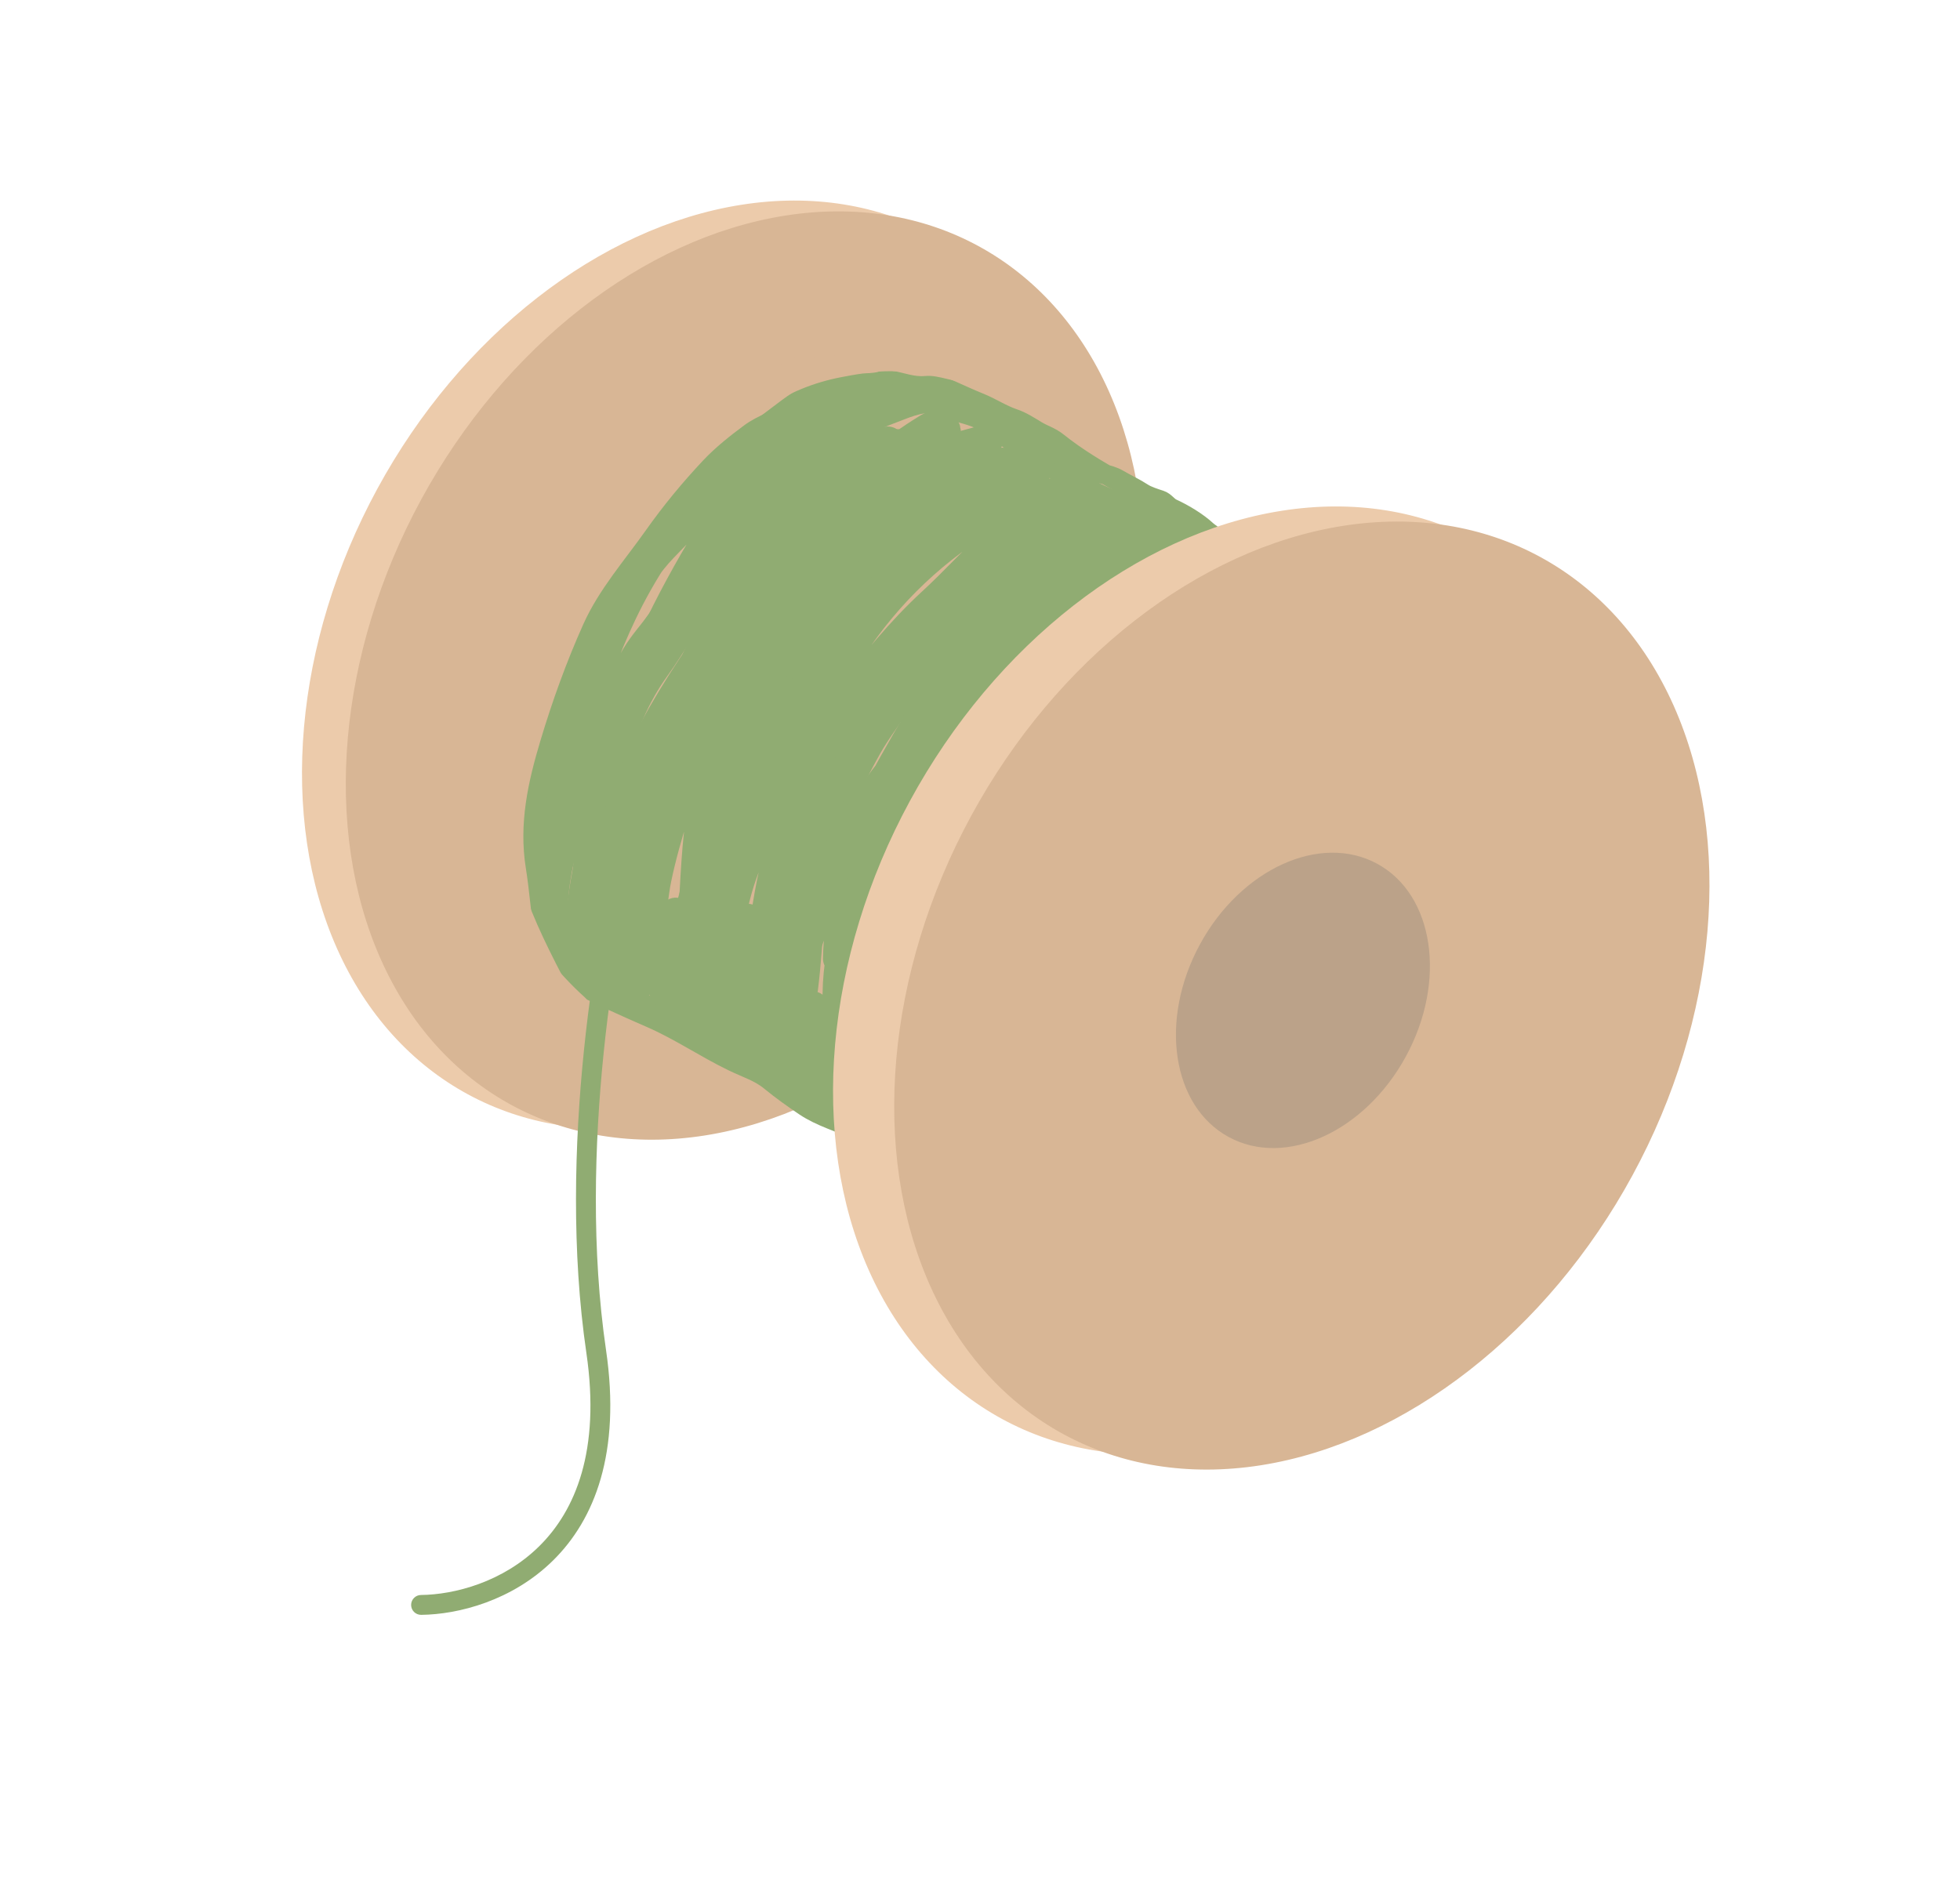 <?xml version="1.0" encoding="UTF-8"?> <svg xmlns="http://www.w3.org/2000/svg" width="296" height="286" viewBox="0 0 296 286" fill="none"> <ellipse cx="105.888" cy="100.394" rx="55.655" ry="73.829" transform="rotate(28.518 105.888 100.394)" fill="#ECCBAB"></ellipse> <ellipse cx="112.503" cy="102.029" rx="55.655" ry="73.829" transform="rotate(28.518 112.503 102.029)" fill="#D8B695"></ellipse> <path d="M90.44 133.721C90.132 140.06 90.934 120.93 92.59 114.804C93.947 109.782 95.881 104.987 98.961 100.742C101.458 97.301 103.4 93.499 106.121 90.215C108.816 86.964 111.176 83.459 113.963 80.279C115.536 78.485 117.453 76.893 119.221 75.289C120.398 74.221 121.826 73.585 122.986 72.532C124.923 70.775 127.375 69.851 129.503 68.526C130.379 67.981 131.568 67.143 132.595 66.967C133.888 66.745 135.066 66.316 133.097 67.318" stroke="#90AC72" stroke-width="4.543" stroke-linecap="round"></path> <path d="M92.768 135.563C92.715 134.874 90.767 135.975 91.427 136.266C94.129 137.459 97.029 139.126 99.51 140.733C102.693 142.794 106.257 144.246 109.379 146.4C112.67 148.671 116.626 149.642 119.994 151.759C121.45 152.674 122.778 153.754 124.192 154.73C125.888 155.9 128.002 156.118 129.593 157.452C130.988 158.621 132.282 159.943 133.559 161.238C134.864 162.561 136.436 162.969 138.088 163.706C141.932 165.42 145.266 168.076 149.085 169.89C150.433 170.53 152.43 172.589 150.569 170.192" stroke="#90AC72" stroke-width="4.543" stroke-linecap="round"></path> <path d="M135.525 67.092C137.68 67.793 139.891 70.754 141.758 72.083C145.271 74.585 149.741 76.358 153.577 78.345C156.939 80.087 159.397 83.086 162.848 84.849C166.246 86.584 169.334 88.623 172.621 90.531C175.951 92.464 179.716 94.323 182.776 96.635C184.875 98.221 186.807 100.119 189.033 101.513C191.258 102.904 193.485 103.995 195.936 104.961C197.306 105.501 198.819 105.788 200.152 106.377C200.817 106.67 197.971 106.443 197.594 106.425" stroke="#90AC72" stroke-width="4.543" stroke-linecap="round"></path> <path d="M141.059 60.097C138.474 59.971 136.372 61.008 133.978 61.904C129.852 63.449 125.509 66.446 122.021 69.124C117.931 72.265 114.176 75.625 110.648 79.369C107.314 82.907 104.697 87.365 101.807 91.274C95.489 99.82 90.638 108.498 87.562 118.672C85.178 126.559 81.839 135.96 84.398 144.226C84.986 146.124 84.948 146.431 86.666 147.372C90.548 149.5 94.628 151.294 98.686 153.068C103.044 154.972 106.8 157.571 111.048 159.625C113.111 160.623 115.034 161.178 116.838 162.655C118.502 164.018 120.155 165.196 121.939 166.4C124.314 168.002 127.035 168.683 129.568 169.941C130.966 170.636 132.115 171.805 133.453 172.628C136.201 174.318 139.142 174.739 142.154 175.837C144.267 176.607 146.534 177.148 148.653 177.729C149.266 177.897 149.65 178.427 150.16 178.743C151.666 179.679 149.518 176.179 149.272 175.664" stroke="#90AC72" stroke-width="4.543" stroke-linecap="round"></path> <path d="M140.699 60.428C141.424 60.463 142.136 60.448 142.816 60.742C144.812 61.603 147.039 61.866 148.917 62.922C150.808 63.985 152.273 65.412 154.06 66.592C155.842 67.768 157.719 68.637 159.41 69.984C160.969 71.226 162.099 73.005 163.701 74.189C165.448 75.48 167.968 76.263 169.979 77.069C173.866 78.627 177.688 79.861 181.261 82.114C184.038 83.865 187.492 85.161 190.043 87.229C192.402 89.142 194.248 91.418 196.887 93.076C198.562 94.129 200.222 95.264 201.901 96.26C202.622 96.688 203.112 97.07 203.639 97.651C203.818 97.848 204.136 97.933 204.348 98.089C205.027 98.591 202.66 98.026 201.817 97.985" stroke="#90AC72" stroke-width="4.543" stroke-linecap="round"></path> <path d="M86.571 142.181C86.839 145.048 88.166 136.622 88.517 133.764C88.927 130.424 89.093 127.069 89.696 123.753C90.091 121.58 89.32 128.195 89.274 128.478C88.713 131.909 87.941 135.337 87.772 138.819C87.596 142.434 88.771 140.054 89.352 137.935C89.966 135.695 90.519 133.428 91.007 131.156C91.051 130.955 91.465 129.549 91.355 129.156C91.139 128.388 91.029 130.716 90.856 131.495C90.471 133.238 90.039 134.972 89.68 136.721C89.116 139.468 88.735 142.247 88.526 145.043C88.492 145.491 88.033 148.547 89.15 146.821C90.733 144.377 91.508 141.314 92.585 138.63C92.913 137.81 93.233 135.475 93.701 136.225C93.976 136.668 93.199 138.463 93.097 138.771C92.636 140.155 90.098 150.275 93.75 145.085C95.375 142.775 96.318 140.026 97.95 137.739C99.129 136.087 96.99 141.682 96.567 143.666C96.204 145.369 95.811 147.293 95.92 149.053C95.962 149.731 98.832 145.289 98.96 145.012C99.998 142.782 102.141 135.907 102.166 138.366C102.188 140.592 101.324 143.108 100.945 145.301C100.913 145.483 100.195 149.017 100.892 148.353C103.11 146.24 104.583 142.69 106.174 140.098C106.732 139.19 107.725 136.666 108.197 137.622C108.745 138.733 107.545 141.695 107.298 142.67C107.155 143.236 105.083 149.643 105.803 150.091C107.571 151.188 111.388 138.958 112.944 138.775C112.992 138.77 111.235 145.688 111.087 146.14C110.716 147.276 109.639 150.44 110.569 149.689C112.404 148.206 113.34 145.122 114.388 143.073C115.616 140.669 113.848 145.644 113.705 146.037C113.049 147.849 112.223 149.668 111.785 151.554C111.372 153.328 113.95 148.617 114.886 147.055C115.044 146.791 117.197 143.602 117.211 143.882C117.336 146.324 116.065 149.212 115.379 151.517C114.13 155.718 118.184 145.608 118.043 148.496C117.996 149.464 116.657 156.103 115.859 155.479C113.127 153.345 104.257 148.28 106.513 150.913C108.563 153.307 117.182 157.627 114.573 155.859C111.998 154.115 109.722 151.972 107.038 150.381C104.636 148.958 104.194 150.001 105.726 152.085C106.934 153.729 108.95 155.11 111.001 155.416C111.27 155.456 110.689 154.96 110.474 154.795C108.968 153.637 107.501 152.431 105.996 151.272C105.771 151.099 99.312 146.358 99.798 148.338C100.472 151.088 104.329 153.574 106.566 154.951C108.222 155.969 109.556 155.946 111.059 154.631C111.723 154.05 112.897 151.368 114.015 152.316C114.592 152.805 116.583 157.806 117.671 156.951C119.035 155.878 119.81 153.483 120.583 151.982C121.518 150.164 120.942 152.197 120.802 153.011C120.625 154.039 120.491 155.045 120.155 156.034C119.693 157.397 121.364 153.375 122.316 152.297C123.602 150.84 122.347 154.886 122.253 155.176C122.185 155.383 120.848 159.45 121.084 159.461C121.882 159.5 124.062 155.611 124.603 155.059C126.177 153.453 124.263 160.216 124.199 160.996C124.051 162.793 126.257 158.034 127.371 156.616C127.884 155.962 128.693 154.028 129.055 154.776C129.346 155.378 128.386 157.335 128.196 157.809C127.495 159.56 126.155 161.467 126.155 163.435C126.155 163.656 129.725 159.682 130.127 159.209C130.283 159.025 132.895 155.689 133.374 156.043C134.097 156.577 132.225 160.911 132.008 161.606C131.884 162.006 130.966 165.236 131.979 163.392C133.536 160.558 135.422 157.373 137.835 155.184C139.292 153.862 138.357 157.912 138.281 158.261C138.18 158.722 136.54 164.68 136.814 164.722C137.754 164.868 141.35 159.605 141.935 158.977C143.267 157.546 146.421 153.751 144.976 158.087C144.132 160.618 144.361 159.644 143.498 162.396C143.125 163.585 141.879 166.361 142.24 167.715C142.536 168.823 143.86 166.075 144.518 165.135C145.6 163.589 146.626 162.005 147.723 160.469C147.811 160.344 149.283 157.968 149.812 158.207C150.429 158.485 149.244 161.63 149.219 161.713C148.335 164.61 147.284 167.51 147.136 170.566C147.03 172.737 148.738 170.203 149.296 169.595C149.757 169.094 149.507 170.566 149.524 170.836C149.552 171.277 149.951 171.977 149.736 172.402C149.287 173.294 146.753 173.101 146.019 172.99C143.339 172.585 141.089 170.951 138.929 169.436C136.401 167.664 133.744 166.172 130.882 165.01C128.312 163.967 125.619 162.986 123.335 161.377C121.458 160.054 119.765 158.58 117.845 157.305C116.359 156.318 115.071 154.981 113.335 154.434C112.314 154.113 111.023 153.926 112.082 155.315C114.163 158.045 117.531 160.09 120.367 161.943C123.096 163.727 126.006 165.156 129.162 166.002C131.312 166.579 133.366 166.923 135.306 168.069C136.91 169.017 138.247 169.25 140.086 169.339C141.317 169.399 142.324 170.224 143.354 170.881C146.188 172.689 146.225 166.369 146.764 164.784C147.956 161.278 149.593 157.97 150.838 154.491C152.235 150.589 152.87 146.482 154.147 142.547C156.349 135.769 160.03 129.941 165.054 124.921C169.945 120.033 174.989 114.985 180.551 110.86C182.357 109.521 184.281 108.611 186.316 107.682C188.584 106.648 190.663 105.205 192.976 104.279C195.736 103.174 199.446 101.518 202.412 101.471C202.957 101.463 206.658 100.224 205.826 101.215C204.525 102.764 202.628 103.916 200.935 104.973C196.686 107.628 192.493 110.144 188.597 113.327C181.501 119.126 176.415 126.525 170.352 133.306C165.913 138.272 163.145 143.662 160.56 149.757C158.67 154.215 156.732 158.577 155.143 163.154C154.723 164.367 154.2 165.645 153.924 166.899C153.796 167.476 153.898 169.206 153.684 168.656C153.297 167.657 153.415 166.376 153.212 165.328C152.877 163.598 152.394 162.006 152.481 160.22C153.047 148.589 159.43 138.923 166.269 129.956C168.513 127.014 170.871 124.237 173.311 121.46C175.59 118.866 177.474 116.001 180.178 113.801C183.759 110.888 187.45 108.013 191.161 105.266C192.626 104.182 193.85 103.564 195.683 103.142C196.8 102.885 198.261 102.383 198.809 101.296C199.339 100.244 199.167 98.642 197.888 98.504C191.436 97.808 185.917 101.95 180.911 105.44C173.275 110.765 167.243 118.199 161.438 125.379C155.979 132.131 150.762 139.885 148.524 148.345C147.283 153.038 145.917 157.971 145.418 162.816C145.19 165.029 144.975 163.594 144.938 162.024C144.768 154.765 145.961 147.564 147.902 140.591C151.106 129.078 156.544 118.442 165.251 110.193C169.252 106.403 173.701 103.224 178.213 100.083C181.319 97.921 184.662 96.541 188.053 94.894C189.906 93.993 191.555 92.536 193.606 92.128C194.459 91.958 195.843 91.576 196.731 91.876C197.443 92.118 192.351 95.135 192.107 95.283C188.101 97.71 184.473 100.736 180.464 103.171C174.711 106.665 168.815 110.831 164.322 115.874C157.901 123.078 151.604 131.806 148.194 140.913C146.168 146.323 145.382 152.25 142.968 157.49C142.796 157.863 141.828 161.196 141.053 160.125C140.609 159.511 140.747 158.356 140.73 157.688C140.672 155.415 140.557 153.146 140.466 150.874C140.235 145.109 140.827 139.698 143.077 134.323C145.023 129.674 148.015 125.609 150.793 121.441C153.722 117.048 156.644 112.871 160.458 109.191C164.855 104.949 169.675 100.976 174.562 97.312C178.507 94.354 182.658 92.769 187.231 91.241C188.268 90.895 188.671 90.873 188.726 89.739C188.802 88.19 183.606 88.926 182.683 89.156C178.15 90.288 173.579 94.002 169.866 96.699C166.737 98.971 164.092 101.868 161.447 104.667C158.645 107.63 155.698 110.486 153.058 113.596C148.612 118.834 144.765 124.973 141.246 130.872C138.073 136.19 135.905 142.082 134.871 148.181C134.35 151.251 133.749 160.581 133.9 157.471C134.238 150.535 135.111 143.898 137.039 137.181C140.34 125.68 145.916 114.46 153.654 105.287C157.55 100.668 162.328 97.621 167.327 94.385C169.563 92.937 171.904 91.893 174.005 90.214C175.175 89.278 176.392 88.36 177.74 87.686C178.578 87.267 182.729 86.394 179.949 85.315C178.017 84.565 173.867 85.636 172.107 86.567C169.846 87.762 167.909 89.688 165.685 91C162.99 92.59 160.101 93.956 157.954 96.292C151.089 103.76 145.79 112.995 141.181 121.953C137.468 129.169 133.181 136.044 131.61 144.122C130.597 149.33 129.9 154.393 129.642 159.685C129.602 160.52 129.608 161.387 129.253 162.164C128.89 162.957 127.723 159.312 127.671 159.128C123.111 142.991 132.739 126.697 140.72 113.246C143.764 108.117 147.902 103.965 151.599 99.346C154.377 95.875 157.463 92.672 160.644 89.564C163.239 87.028 166.888 85.301 170.113 83.722C171.542 83.022 172.239 82.711 173.77 82.786C174.409 82.817 175.865 83.183 174.832 82.28C171.64 79.49 169.518 79.801 165.687 81.49C161.536 83.319 157.84 86.095 154.735 89.392C151.915 92.385 149.815 95.994 147.449 99.336C145.235 102.464 142.801 105.421 140.51 108.49C135.082 115.76 131.545 123.966 127.004 131.754C124.919 135.331 122.964 139.05 121.692 143.005C120.95 145.312 120.61 147.711 119.909 150.028C119.635 150.936 119.206 151.79 118.935 152.689C118.166 155.232 119.203 147.378 119.552 144.746C121.028 133.602 125.45 122.549 130.906 112.769C132.514 109.887 134.612 107.371 136.32 104.559C137.818 102.092 139.132 99.707 141.191 97.648C144.439 94.4 148.128 91.686 151.362 88.421C154.904 84.844 159.541 83.48 163.707 81.105C164.338 80.745 165.366 80.577 165.76 79.975C167.572 77.212 161.092 82.305 160.631 82.723C156.821 86.179 153.708 90.35 150.646 94.457C145.609 101.212 141.131 108.338 137.346 115.868C132.731 125.048 126.595 134.244 126.561 144.818" stroke="#90AC72" stroke-width="4.543" stroke-linecap="round"></path> <path d="M142.832 151.486C144.534 140.618 146.692 130.347 153.624 121.576" stroke="#90AC72" stroke-width="4.543" stroke-linecap="round"></path> <path d="M114.687 147.006C116.874 141.042 118.871 135.019 121.207 129.109C123.547 123.187 126.56 117.691 129.772 112.194C132.909 106.828 136.91 102.803 140.999 98.253C143.802 95.134 146.702 92.566 149.809 89.747C152.441 87.359 155.349 85.381 157.957 83.015C159.194 81.893 160.366 80.642 161.803 79.782C162.35 79.455 163.803 78.62 164.024 77.969C164.347 77.015 164.531 76.531 162.985 76.804C161.485 77.069 160.062 78.5 158.884 79.352C155.913 81.501 152.887 83.555 150.091 85.937C144.041 91.091 138.805 96.932 134.031 103.256C131.309 106.86 128.535 110.35 126.645 114.482C124.743 118.638 123.257 122.953 121.72 127.251C120.254 131.345 118.603 135.374 116.94 139.392C116.368 140.776 116.039 142.46 115.363 143.773C114.883 144.705 115.122 144.857 115.207 143.419C115.471 138.969 116.199 134.553 117.252 130.223C118.291 125.952 119.978 121.896 121.621 117.831C123.438 113.334 125.113 109.064 128.17 105.238C132.174 100.226 136.096 95.316 140.815 90.981C144.086 87.976 147.055 84.66 150.356 81.665C151.85 80.311 153.317 79.252 154.678 77.745C156.007 76.273 157.977 76.034 159.497 74.655C159.731 74.443 157.41 74.564 157.272 74.585C154.773 74.971 152.271 76.226 150.117 77.484C141.306 82.634 134.149 89.336 128.526 97.915C123.174 106.082 119.985 115.641 115.484 124.296C113.004 129.065 111.141 133.577 110.316 138.916C110.023 140.805 109.629 141.639 109.959 139.129C110.553 134.623 111.653 130.123 112.46 125.647C114.09 116.601 117.937 107.551 122.826 99.771C128.171 91.264 136.079 85.383 143.429 78.716C145.402 76.925 147.502 75.025 149.838 73.743C151.174 73.01 152.803 72.406 153.985 71.447C154.419 71.095 155.383 70.922 155.917 70.83C159.169 70.272 153.885 70.088 153.018 69.998C148.884 69.566 146.034 70.256 142.434 72.692C135.536 77.36 130.072 82.698 125.358 89.576C120.002 97.393 114.316 106.106 111.712 115.351C109.828 122.039 108.246 128.819 106.332 135.494C105.64 137.908 104.807 140.192 104.199 142.615C103.547 145.21 104.772 137.291 104.914 134.618C105.23 128.674 105.629 122.988 106.992 117.177C109.067 108.332 113.311 100.659 118.753 93.444C122.339 88.688 126.107 84.982 130.593 81.108C133.424 78.662 136.324 76.331 139.329 74.116C142.171 72.022 145.24 70.347 147.925 68.04C148.61 67.451 150.208 65.764 148.327 66.503C147.182 66.953 145.954 67.108 144.816 67.581C141.822 68.825 139.116 70.975 136.364 72.665C130.007 76.571 124.718 81.787 120.241 87.733C116.846 92.241 114.338 97.353 111.188 102.029C108.917 105.4 106.13 108.585 104.97 112.544C103.03 119.163 100.521 125.971 99.127 132.723C98.649 135.038 98.55 137.523 97.88 139.79C97.615 140.688 97.03 141.411 96.93 142.338C96.19 149.201 95.233 128.387 96.65 121.631C98.82 111.284 104.852 102.321 111.543 94.323C117.563 87.127 123.865 80.974 131.334 75.341C133.335 73.833 135.385 72.441 137.262 70.788C138.35 69.83 139.771 68.213 141.028 67.628C142.263 67.053 144.157 64.302 141.461 64.267C140.881 64.26 140.447 64.528 139.954 64.828C137.486 66.332 135.105 68.082 132.849 69.881C127.128 74.444 122.478 79.837 118.67 86.061C112.735 95.762 106.353 105.205 103.251 116.284C101.439 122.753 99.46 129.215 98.017 135.781C97.982 135.941 97.51 137.07 97.303 136.246C96.412 132.694 97.21 127.995 97.494 124.42C98.398 113.053 103.804 101.35 109.542 91.612C113.066 85.632 117.315 79.464 122.684 75.036C123.977 73.969 125.1 72.929 126.043 71.548C126.263 71.226 127.129 70.112 126.41 71.105C117.527 83.379 107.548 94.863 99.981 108.055C94.77 117.139 91.846 126.828 90.686 137.192C90.639 137.612 90.62 141.241 90.783 140.733C91.402 138.795 92.011 137.302 93.108 135.581" stroke="#90AC72" stroke-width="4.543" stroke-linecap="round"></path> <path d="M116.678 134.652C123.151 123.903 129.17 111.994 138.012 102.911C139.994 100.875 142.062 98.875 144.289 97.106C145.494 96.149 147.392 94.75 148.674 93.861C149.228 93.478 150.645 92.281 150.468 92.93C150.266 93.667 148.977 94.732 148.549 95.239C146.533 97.625 144.58 100.062 142.791 102.625C137.124 110.742 132.59 119.809 127.815 128.469C126.548 130.766 125.161 133.051 124.056 135.434C123.576 136.469 123.331 137.711 122.707 138.673C121.146 141.084 124.318 133.13 125.581 130.551C130.691 120.116 137.978 111.261 146.626 103.561C150.194 100.384 153.933 97.207 157.938 94.581C160.434 92.945 158.388 95.303 157.709 96.126C145.838 110.523 134.473 126.952 131.43 145.784C131.354 146.255 131.053 147.656 131.17 147.193C131.721 144.996 132.601 142.836 133.519 140.775C138.175 130.31 144.268 119.834 151.513 110.946C153.668 108.302 155.987 105.786 158.668 103.666C159.163 103.275 160.466 102.205 160.362 102.826C160.139 104.157 159.169 105.575 158.484 106.674C155.778 111.014 152.85 115.188 150.265 119.608C145.576 127.627 141.276 136.06 139.051 145.136C138.624 146.878 138.385 148.634 138.046 150.39C137.849 151.416 137.505 150.12 137.382 149.839" stroke="#90AC72" stroke-width="4.543" stroke-linecap="round"></path> <path d="M85.171 145.772C84.677 143.794 83.99 141.401 83.156 139.529C82.537 138.14 82.517 136.575 82.338 135.087C82.13 133.355 81.7 131.74 81.683 129.985C81.618 123.101 83.625 116.587 85.263 109.956C87.026 102.819 92.003 97.455 95.202 91.01C96.511 88.375 98.618 85.328 100.652 83.222C103.806 79.958 106.925 76.545 110.801 74.132C118.21 69.521 125.219 64.143 133.468 61.006C135.121 60.378 136.917 59.706 138.505 58.952C139.647 58.409 139.011 58.667 137.827 58.374C136.56 58.061 135.459 58.013 134.161 57.955C131.451 57.834 128.765 58.258 126.299 59.509C123.322 61.018 120.239 62.608 117.387 64.329C113.28 66.81 109.257 69.535 106.118 73.219C103.214 76.625 101.096 80.422 98.453 84.001C92.451 92.133 88.33 101.971 85.913 111.758C84.649 116.871 83.55 122.52 83.757 127.807C83.799 128.88 83.968 129.993 84.22 131.038C84.516 132.263 84.839 130.846 85.031 130.341C86.512 126.431 88.033 122.526 89.425 118.583C91.113 113.8 92.448 108.845 94.359 104.147C95.78 100.653 97.44 97.304 99.09 93.916C101.599 88.764 104.383 83.831 107.415 78.98C110.259 74.431 114.319 70.998 118.302 67.519C120.917 65.235 123.84 63.18 126.762 61.326C127.692 60.736 128.535 60.28 129.578 59.893C131.48 59.188 126.126 62.026 124.344 62.993C120.289 65.195 116.605 67.861 112.892 70.591C109.107 73.373 105.16 76.634 102.265 80.383C94.238 90.78 90.005 102.942 86.889 115.556C85.933 119.429 83.553 131.08 85.047 127.381C86.967 122.631 87.424 116.95 88.382 111.973C89.073 108.388 91.049 105.894 93.024 102.905C93.92 101.55 94.611 100.091 95.446 98.701C96.593 96.789 98.139 95.098 99.467 93.31C101.264 90.893 103.314 88.615 105.206 86.262C106.489 84.667 107.783 83.239 109.406 81.995" stroke="#90AC72" stroke-width="3" stroke-linecap="round"></path> <path d="M132.657 58.74C129.736 58.938 126.656 59.198 124.038 60.654C122.647 61.428 120.9 61.576 119.458 62.335C117.428 63.403 115.155 64.06 113.279 65.444C111.251 66.941 109.028 68.707 107.31 70.536C104.153 73.893 101.348 77.296 98.693 81.053C95.527 85.533 91.734 89.829 89.477 94.857C86.952 100.479 84.858 106.285 83.084 112.185C81.207 118.425 79.86 124.454 80.9 130.933C81.457 134.411 81.68 137.794 82.177 141.265C82.353 142.491 82.527 143.813 82.754 145.025C82.841 145.496 82.724 146.804 82.914 146.037" stroke="#90AC72" stroke-width="3" stroke-linecap="round"></path> <path d="M142.817 75.204C133.622 81.948 125.227 90.929 119.763 100.971" stroke="#90AC72" stroke-width="3" stroke-linecap="round"></path> <path d="M107.984 126.514C106.35 133.131 105.955 139.922 105.464 146.683" stroke="#90AC72" stroke-width="3" stroke-linecap="round"></path> <path d="M105.419 130.256C104.226 135.238 101.841 141.24 102.501 146.497" stroke="#90AC72" stroke-width="3" stroke-linecap="round"></path> <path d="M82.92 147.131C84.315 148.234 85.99 148.738 87.501 149.63" stroke="#90AC72" stroke-width="3" stroke-linecap="round"></path> <path d="M140.325 58.718C142.111 59.568 143.664 60.363 145.578 60.836C146.545 61.075 147.566 61.253 148.511 61.576C149.307 61.847 150.056 62.169 150.868 62.431C151.882 62.76 152.557 63.796 153.582 64.242C154.524 64.652 156.493 65.319 157.091 66.157C157.558 66.811 158 67.022 158.694 67.42C159.341 67.791 159.564 68.495 160.259 68.84C161.443 69.428 162.557 70.154 163.743 70.734C165.366 71.528 167.304 71.47 168.893 72.401C170.104 73.111 171.376 73.687 172.564 74.463C173.276 74.928 174.41 75.282 175.23 75.547C175.943 75.779 176.324 76.492 177.015 76.809C178.78 77.619 180.841 78.861 182.225 80.148C182.746 80.633 187.175 83.614 184.13 81.85C182.861 81.114 181.514 80.584 180.259 79.799C178.756 78.86 176.89 78.423 175.553 77.254C173.573 75.522 171.343 74.053 169.023 72.798C165.747 71.026 162.537 69.063 159.673 66.78C158.649 65.964 157.594 65.691 156.53 65.046C155.465 64.401 154.266 63.626 153.1 63.241C151.382 62.674 149.702 61.56 148 60.872C146.58 60.298 145.09 59.62 143.665 58.98C141.526 58.02 139.134 57.603 136.849 57.038C136.219 56.883 134.212 56.559 133.908 55.901C133.74 55.538 132.159 54.979 131.762 55.113C128.52 56.204 125.392 57.865 122.358 59.462C119.946 60.732 117.864 62.504 115.675 64.119C113.572 65.672 110.738 67.524 109.221 69.699C108.748 70.376 108.158 70.956 107.601 71.579C106.999 72.253 108.175 70.619 108.314 70.478C111.551 67.192 114.983 64.366 119.081 62.209C121.679 60.842 124.18 59.351 126.853 58.126C128.346 57.441 130.394 56.538 132.01 56.937" stroke="#90AC72" stroke-width="3" stroke-linecap="round"></path> <ellipse cx="187.367" cy="148.082" rx="56.837" ry="75.396" transform="rotate(28.518 187.367 148.082)" fill="#ECCBAB"></ellipse> <ellipse cx="196.604" cy="150.363" rx="56.837" ry="75.396" transform="rotate(28.518 196.604 150.363)" fill="#D8B695"></ellipse> <ellipse cx="196.769" cy="151.089" rx="17.705" ry="23.486" transform="rotate(28.518 196.769 151.089)" fill="#BBA289"></ellipse> <path d="M122.028 149.405C122.518 145.473 122.749 141.562 123.025 137.613" stroke="#90AC72" stroke-width="3" stroke-linecap="round"></path> <path d="M75.678 138.52C79.506 143.023 82.95 147.859 87.371 151.798" stroke="#D8B695" stroke-width="3" stroke-linecap="round"></path> <path d="M77.393 134.055C79.191 139.665 81.895 144.83 84.597 150.044" stroke="#D8B695" stroke-width="3" stroke-linecap="round"></path> <path d="M75.076 129.203C76.374 133.642 77.648 138.098 79.466 142.358C80.523 144.835 81.631 147.318 82.999 149.64C84.107 151.522 85.536 153.101 86.948 154.749" stroke="#D8B695" stroke-width="3" stroke-linecap="round"></path> <path d="M121.527 54.35C120.995 55.003 121.014 55.313 121.919 55.202C122.622 55.116 123.32 54.961 124.011 54.81C125.678 54.448 127.391 54.133 129.085 53.925C130.437 53.759 131.774 53.377 133.133 53.278C134.767 53.159 136.44 53.39 138.039 53.692" stroke="#D8B695" stroke-width="3" stroke-linecap="round"></path> <path d="M114.196 57.427C116.904 56.83 119.638 56.069 122.378 55.645C124.678 55.289 126.99 55.112 129.303 54.894C131.634 54.674 133.948 54.451 136.278 54.631" stroke="#D8B695" stroke-width="3" stroke-linecap="round"></path> <path d="M115.177 60.267C118.411 57.9 122.645 56.294 126.595 55.524C127.748 55.299 128.897 55.082 130.061 54.928C130.771 54.835 131.72 54.91 132.377 54.66C133.35 54.29 134.784 54.452 135.78 54.661C136.921 54.9 138.422 55.423 139.596 55.297C140.869 55.161 142.237 55.492 143.479 55.798C144.438 56.035 145.474 56.138 146.458 56.382C150.219 57.311 153.659 59.077 157.414 60.004" stroke="#D8B695" stroke-width="3" stroke-linecap="round"></path> <path d="M63.573 240.894C62.745 240.903 62.08 241.581 62.089 242.409C62.098 243.238 62.776 243.902 63.605 243.894L63.573 240.894ZM93.951 125.735C90.281 139.193 84.063 173.704 88.555 204.338L91.523 203.902C87.113 173.83 93.234 139.766 96.846 126.524L93.951 125.735ZM88.555 204.338C90.725 219.142 86.86 228.171 81.431 233.53C75.935 238.956 68.617 240.842 63.573 240.894L63.605 243.894C69.232 243.835 77.365 241.76 83.538 235.665C89.779 229.504 93.803 219.451 91.523 203.902L88.555 204.338Z" fill="#90AC72"></path> </svg> 
